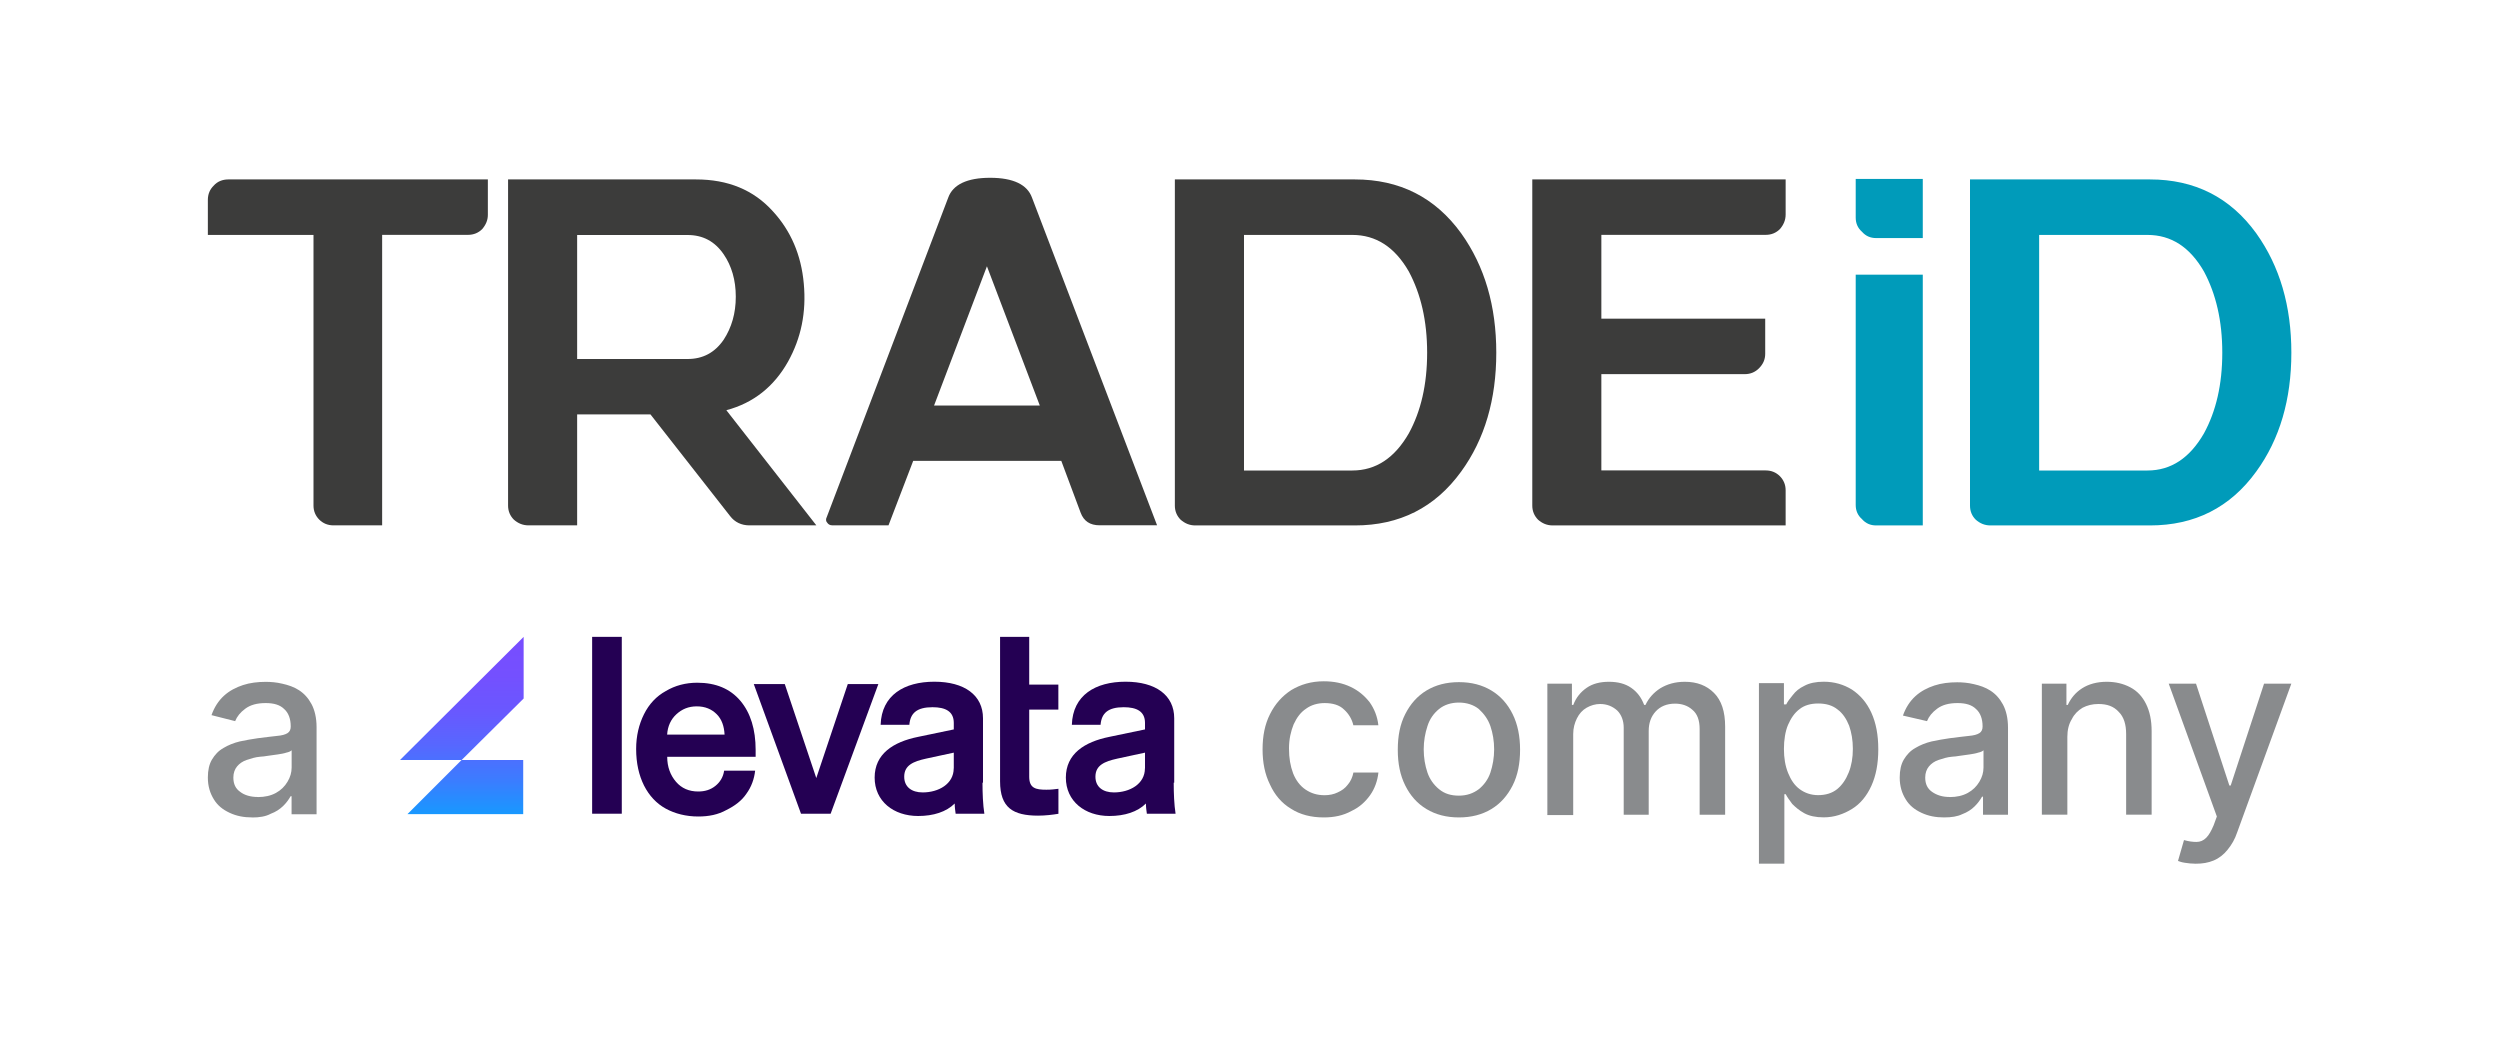 <?xml version="1.0" encoding="UTF-8"?>
<svg id="Layer_1" data-name="Layer 1" xmlns="http://www.w3.org/2000/svg" version="1.1" xmlns:xlink="http://www.w3.org/1999/xlink" viewBox="0 0 350 146">
  <defs>
    <style>
      .cls-1 {
        fill: #009bba;
      }

      .cls-1, .cls-2, .cls-3, .cls-4, .cls-5 {
        stroke-width: 0px;
      }

      .cls-2 {
        fill: #3c3c3b;
      }

      .cls-3 {
        fill: url(#linear-gradient);
        fill-rule: evenodd;
      }

      .cls-4 {
        fill: #898b8d;
      }

      .cls-5 {
        fill: #240053;
      }
    </style>
    <linearGradient id="linear-gradient" x1="64.65" y1="58.84" x2="64.65" y2="34.06" gradientTransform="translate(0 148) scale(1 -1)" gradientUnits="userSpaceOnUse">
      <stop offset="0" stop-color="#784dff"/>
      <stop offset=".22" stop-color="#7450ff"/>
      <stop offset=".42" stop-color="#6958ff"/>
      <stop offset=".61" stop-color="#5767ff"/>
      <stop offset=".8" stop-color="#3d7bff"/>
      <stop offset=".98" stop-color="#1c95ff"/>
      <stop offset="1" stop-color="#1898ff"/>
    </linearGradient>
  </defs>
  <g>
    <path class="cls-2" d="M43.9,32.89h-14.8v-4.91c0-.81.29-1.47.81-1.98.51-.59,1.24-.88,2.05-.88h36.34v4.98c0,.73-.29,1.39-.8,1.98-.51.51-1.18.8-1.98.8h-12.02v40.67h-6.82c-.81,0-1.46-.29-1.98-.8-.51-.51-.81-1.17-.81-1.97v-37.89Z"/>
    <path class="cls-2" d="M91.06,58.02h-10.26v15.53h-6.81c-.81,0-1.47-.29-2.05-.8-.51-.51-.81-1.17-.81-1.97V25.12h26.31c4.47,0,8.06,1.46,10.77,4.47,2.49,2.71,3.96,6.08,4.32,10.11.37,4.03-.37,7.62-2.2,10.92-1.98,3.52-4.84,5.79-8.64,6.81l12.6,16.12h-9.38c-1.1,0-2.05-.44-2.71-1.32l-11.14-14.22ZM80.8,32.89v17.37h15.46c2.13,0,3.81-.88,5.06-2.71,1.1-1.69,1.69-3.67,1.69-6.01s-.59-4.32-1.69-5.93c-1.25-1.83-2.93-2.71-5.06-2.71h-15.46Z"/>
    <path class="cls-2" d="M127.84,64.54l-3.45,9.01h-7.84c-.37,0-.59-.15-.73-.36-.22-.22-.22-.52-.07-.81l17-44.71c.66-1.83,2.64-2.78,5.87-2.78s5.2.95,5.86,2.78l17.51,45.87h-8.06c-1.32,0-2.2-.58-2.64-1.76l-2.71-7.26h-20.74ZM138.17,37.28l-7.4,19.49h14.8l-7.4-19.49Z"/>
    <path class="cls-2" d="M167.34,73.56c-.81,0-1.46-.29-2.05-.8-.51-.51-.81-1.17-.81-1.97V25.12h25.21c6.23,0,11.22,2.49,14.88,7.55,3.3,4.62,4.91,10.19,4.91,16.71s-1.61,12.09-4.91,16.63c-3.66,5.06-8.64,7.55-14.88,7.55h-22.35ZM174.16,32.89v32.98h15.17c3.3,0,5.93-1.76,7.91-5.21,1.68-3.08,2.56-6.81,2.56-11.28s-.88-8.21-2.56-11.36c-1.98-3.45-4.62-5.13-7.91-5.13h-15.17Z"/>
    <path class="cls-2" d="M249.99,73.56h-32.61c-.81,0-1.47-.29-2.05-.8-.51-.52-.81-1.17-.81-1.98V25.12h35.47v4.91c0,.8-.3,1.47-.81,2.05-.52.51-1.17.8-1.98.8h-23.01v11.73h22.94v4.91c0,.81-.29,1.46-.88,2.05-.51.51-1.17.81-1.98.81h-20.08v13.48h23.01c.81,0,1.46.29,1.98.8.51.52.81,1.17.81,1.98v4.91Z"/>
    <path class="cls-1" d="M269.19,25.05v8.28h-6.53c-.81,0-1.46-.29-1.98-.88-.58-.51-.88-1.17-.88-1.98v-5.42h9.39ZM269.19,38.46v35.1h-6.53c-.81,0-1.46-.29-1.98-.88-.58-.51-.88-1.17-.88-1.98v-32.25h9.39Z"/>
    <path class="cls-1" d="M278.66,73.56c-.81,0-1.47-.29-2.05-.8-.52-.51-.81-1.17-.81-1.97V25.12h25.2c6.23,0,11.22,2.49,14.88,7.55,3.3,4.62,4.91,10.19,4.91,16.71s-1.61,12.09-4.91,16.63c-3.66,5.06-8.64,7.55-14.88,7.55h-22.34ZM285.48,32.89v32.98h15.17c3.3,0,5.93-1.76,7.91-5.21,1.68-3.08,2.56-6.81,2.56-11.28s-.88-8.21-2.56-11.36c-1.98-3.45-4.62-5.13-7.91-5.13h-15.17Z"/>
  </g>
  <g>
    <g>
      <path class="cls-4" d="M35.32,114.44c-1.17,0-2.2-.19-3.18-.65s-1.69-1.04-2.2-1.88c-.52-.84-.84-1.82-.84-3.05,0-1.04.19-1.88.58-2.53.39-.65.91-1.23,1.62-1.62.65-.39,1.43-.71,2.27-.91.84-.19,1.69-.32,2.53-.45,1.1-.13,2.01-.26,2.66-.32.71-.06,1.17-.19,1.49-.39s.45-.52.45-.91v-.06c0-1.04-.32-1.88-.91-2.4-.58-.58-1.43-.84-2.59-.84-1.23,0-2.14.26-2.85.78s-1.17,1.1-1.43,1.75l-3.31-.84c.39-1.1.97-2.01,1.75-2.72.78-.71,1.69-1.17,2.66-1.49s2.07-.45,3.18-.45c.71,0,1.49.06,2.33.26.84.19,1.62.45,2.33.91s1.3,1.1,1.75,1.94.71,1.94.71,3.24v12.19h-3.5v-2.53h-.13c-.26.45-.58.91-1.04,1.36s-1.04.84-1.75,1.1c-.71.39-1.62.52-2.59.52ZM36.1,111.59c.97,0,1.82-.19,2.53-.58.71-.39,1.23-.91,1.62-1.56s.58-1.3.58-2.01v-2.4c-.13.13-.39.26-.71.32-.39.13-.78.19-1.23.26-.45.06-.91.13-1.36.19s-.78.13-1.1.13c-.71.06-1.3.26-1.88.45s-1.04.52-1.36.91c-.32.39-.52.91-.52,1.56,0,.91.32,1.56.97,2.01.58.45,1.43.71,2.46.71Z"/>
      <path class="cls-4" d="M185.32,114.44c-1.75,0-3.31-.39-4.6-1.23-1.3-.78-2.27-1.94-2.92-3.37-.71-1.43-1.04-3.05-1.04-4.93s.32-3.5,1.04-4.93,1.69-2.53,2.98-3.37c1.3-.78,2.79-1.23,4.54-1.23,1.43,0,2.66.26,3.76.78,1.1.52,1.94,1.23,2.66,2.14.65.91,1.1,2.01,1.23,3.24h-3.5c-.19-.84-.65-1.62-1.3-2.2-.65-.65-1.62-.91-2.72-.91-.97,0-1.88.26-2.59.78-.78.52-1.3,1.23-1.75,2.2-.39.97-.65,2.07-.65,3.37,0,1.36.19,2.46.58,3.5.39.97.97,1.75,1.75,2.27s1.62.78,2.66.78c.65,0,1.3-.13,1.82-.39.58-.26,1.04-.58,1.43-1.1.39-.45.65-1.04.78-1.69h3.5c-.13,1.17-.52,2.27-1.17,3.18s-1.49,1.69-2.59,2.2c-1.17.65-2.46.91-3.89.91Z"/>
      <path class="cls-4" d="M204.25,114.44c-1.75,0-3.24-.39-4.54-1.17s-2.27-1.88-2.98-3.31c-.71-1.43-1.04-3.05-1.04-4.99s.32-3.57,1.04-4.99,1.69-2.53,2.98-3.31c1.3-.78,2.79-1.17,4.54-1.17s3.24.39,4.54,1.17,2.27,1.88,2.98,3.31c.71,1.43,1.04,3.11,1.04,4.99s-.32,3.57-1.04,4.99-1.69,2.53-2.98,3.31c-1.3.78-2.79,1.17-4.54,1.17ZM204.25,111.39c1.1,0,2.01-.32,2.79-.91.71-.58,1.3-1.36,1.62-2.33s.52-2.07.52-3.24-.19-2.27-.52-3.24-.91-1.75-1.62-2.4c-.71-.58-1.69-.91-2.79-.91s-2.07.32-2.79.91c-.71.58-1.3,1.36-1.62,2.4-.32.97-.52,2.07-.52,3.24s.19,2.27.52,3.24.91,1.75,1.62,2.33c.78.65,1.69.91,2.79.91Z"/>
      <path class="cls-4" d="M216.63,114.05v-18.34h3.44v2.98h.19c.39-1.04,1.04-1.82,1.88-2.4s1.88-.84,3.11-.84,2.27.26,3.11.84c.84.58,1.43,1.36,1.82,2.4h.19c.45-.97,1.17-1.75,2.07-2.33.97-.58,2.07-.91,3.44-.91,1.69,0,3.05.52,4.08,1.56,1.04,1.04,1.56,2.59,1.56,4.73v12.32h-3.57v-11.99c0-1.23-.32-2.14-1.04-2.72-.65-.58-1.49-.84-2.4-.84-1.17,0-2.07.39-2.72,1.1-.65.71-.97,1.62-.97,2.72v11.73h-3.5v-12.19c0-.97-.32-1.82-.91-2.4-.65-.58-1.43-.91-2.4-.91-.65,0-1.3.19-1.88.52s-1.04.84-1.36,1.49-.52,1.36-.52,2.2v11.34h-3.63v-.06Z"/>
      <path class="cls-4" d="M246.25,120.92v-25.28h3.5v2.98h.32c.19-.39.52-.84.91-1.3.39-.52.91-.97,1.62-1.3.71-.39,1.62-.58,2.72-.58,1.49,0,2.79.39,3.95,1.1,1.17.78,2.07,1.82,2.72,3.24s.97,3.11.97,5.12-.32,3.69-.97,5.12-1.56,2.53-2.72,3.24-2.46,1.17-3.95,1.17c-1.1,0-2.01-.19-2.72-.58-.71-.39-1.23-.84-1.69-1.3-.39-.52-.71-.97-.91-1.36h-.19v9.72h-3.57ZM249.75,104.84c0,1.3.19,2.4.58,3.37s.91,1.75,1.62,2.27,1.56.84,2.59.84,1.94-.26,2.66-.84c.71-.58,1.23-1.36,1.62-2.33s.58-2.07.58-3.31-.19-2.27-.52-3.24c-.39-.97-.91-1.75-1.62-2.27-.71-.58-1.62-.84-2.72-.84-1.04,0-1.94.26-2.59.78-.71.52-1.23,1.3-1.62,2.2s-.58,2.14-.58,3.37Z"/>
      <path class="cls-4" d="M272.18,114.44c-1.17,0-2.2-.19-3.18-.65s-1.69-1.04-2.2-1.88c-.52-.84-.84-1.82-.84-3.05,0-1.04.19-1.88.58-2.53s.91-1.23,1.62-1.62c.65-.39,1.43-.71,2.27-.91.84-.19,1.69-.32,2.53-.45,1.1-.13,2.01-.26,2.66-.32.71-.06,1.17-.19,1.49-.39s.45-.52.45-.91v-.06c0-1.04-.32-1.88-.91-2.4-.58-.58-1.43-.84-2.59-.84-1.23,0-2.14.26-2.85.78s-1.17,1.1-1.43,1.75l-3.37-.78c.39-1.1.97-2.01,1.75-2.72.78-.71,1.69-1.17,2.66-1.49s2.07-.45,3.18-.45c.71,0,1.49.06,2.33.26.84.19,1.62.45,2.33.91s1.3,1.1,1.75,1.94.71,1.94.71,3.24v12.19h-3.5v-2.53h-.13c-.26.45-.58.91-1.04,1.36-.45.45-1.04.84-1.75,1.1-.65.32-1.49.45-2.53.45ZM272.96,111.59c.97,0,1.82-.19,2.53-.58.71-.39,1.23-.91,1.62-1.56s.58-1.3.58-2.01v-2.4c-.13.13-.39.26-.71.32-.39.13-.78.19-1.23.26-.45.06-.91.13-1.36.19s-.78.13-1.1.13c-.71.06-1.3.26-1.88.45s-1.04.52-1.36.91c-.32.39-.52.91-.52,1.56,0,.91.32,1.56.97,2.01.65.45,1.43.71,2.46.71Z"/>
      <path class="cls-4" d="M289.43,103.16v10.89h-3.57v-18.34h3.44v2.98h.19c.45-.97,1.1-1.75,2.01-2.33.91-.58,2.07-.91,3.44-.91,1.23,0,2.33.26,3.31.78s1.69,1.3,2.2,2.33.78,2.27.78,3.82v11.67h-3.57v-11.28c0-1.36-.32-2.4-1.04-3.11-.71-.78-1.62-1.1-2.85-1.1-.84,0-1.56.19-2.2.52-.65.39-1.17.91-1.49,1.56-.45.71-.65,1.56-.65,2.53Z"/>
      <path class="cls-4" d="M307.38,120.92c-.52,0-1.04-.06-1.49-.13-.45-.06-.78-.19-.97-.26l.84-2.92c.65.19,1.23.26,1.75.26s.97-.19,1.36-.58c.39-.39.71-.97,1.04-1.75l.45-1.23-6.74-18.6h3.82l4.67,14.26h.19l4.67-14.26h3.82l-7.58,20.81c-.32.97-.78,1.75-1.36,2.46-.52.65-1.17,1.17-1.94,1.49s-1.56.45-2.53.45Z"/>
    </g>
    <g>
      <g>
        <path class="cls-5" d="M97.75,114.31c-1.69,0-3.24-.39-4.54-1.1-1.3-.71-2.33-1.82-3.05-3.24-.71-1.43-1.1-3.11-1.1-5.12,0-1.82.39-3.44,1.1-4.86.71-1.43,1.75-2.53,3.05-3.24,1.3-.78,2.79-1.17,4.41-1.17,2.59,0,4.6.84,6.03,2.53s2.14,4.02,2.14,6.87v.97h-12.38c0,1.43.45,2.59,1.23,3.5s1.82,1.36,3.11,1.36c.97,0,1.75-.26,2.4-.78s1.1-1.23,1.23-2.14h4.34c-.13,1.17-.52,2.27-1.23,3.24-.65.97-1.62,1.69-2.79,2.27-1.17.65-2.46.91-3.95.91ZM101.44,102.84c-.06-1.17-.39-2.14-1.1-2.85s-1.62-1.1-2.79-1.1-2.07.39-2.85,1.1c-.78.71-1.23,1.69-1.3,2.85h8.04Z"/>
        <path class="cls-5" d="M87.05,89.16v24.76h-4.15v-24.76h4.15Z"/>
        <path class="cls-5" d="M116.29,113.92h-4.15l-6.61-18.15h4.34l4.41,13.16,4.41-13.16h4.28l-6.68,18.15Z"/>
        <path class="cls-5" d="M137.55,109.58c0,1.49.06,3.05.26,4.34h-4.02c-.06-.45-.13-.91-.13-1.43-1.17,1.17-2.98,1.75-5.12,1.75-3.44,0-6.09-2.07-6.09-5.38s2.59-4.99,6.09-5.7l4.99-1.04v-.91c0-1.62-1.17-2.2-2.98-2.2-2.2,0-3.11.84-3.24,2.46h-4.02c.13-4.15,3.31-6.03,7.52-6.03s6.81,1.88,6.81,5.12v9.01h-.06ZM133.53,107.57v-2.2l-3.89.84c-1.75.39-3.05.91-3.05,2.53,0,1.43,1.04,2.2,2.59,2.2,2.2,0,4.34-1.17,4.34-3.37Z"/>
        <path class="cls-5" d="M140.01,109.38v-20.22h4.08v6.68h4.08v3.5h-4.08v9.4c0,1.62.91,1.82,2.4,1.82.71,0,1.1-.06,1.69-.13v3.5c-.78.13-1.82.26-2.85.26-3.5,0-5.32-1.1-5.32-4.8Z"/>
        <path class="cls-5" d="M164.32,109.58c0,1.49.06,3.05.26,4.34h-4.02c-.06-.45-.13-.91-.13-1.43-1.17,1.17-2.98,1.75-5.12,1.75-3.44,0-6.09-2.07-6.09-5.38s2.59-4.99,6.09-5.7l4.99-1.04v-.91c0-1.62-1.17-2.2-2.98-2.2-2.2,0-3.11.84-3.24,2.46h-4.02c.13-4.15,3.31-6.03,7.52-6.03s6.81,1.88,6.81,5.12v9.01h-.06ZM160.3,107.57v-2.2l-3.89.84c-1.75.39-3.05.91-3.05,2.53,0,1.43,1.04,2.2,2.59,2.2,2.2,0,4.34-1.17,4.34-3.37Z"/>
      </g>
      <path class="cls-3" d="M73.31,97.78v-8.62l-17.31,17.24h8.62l-7.58,7.58h16.21v-7.58h-8.62l8.69-8.62Z"/>
    </g>
  </g>
</svg>